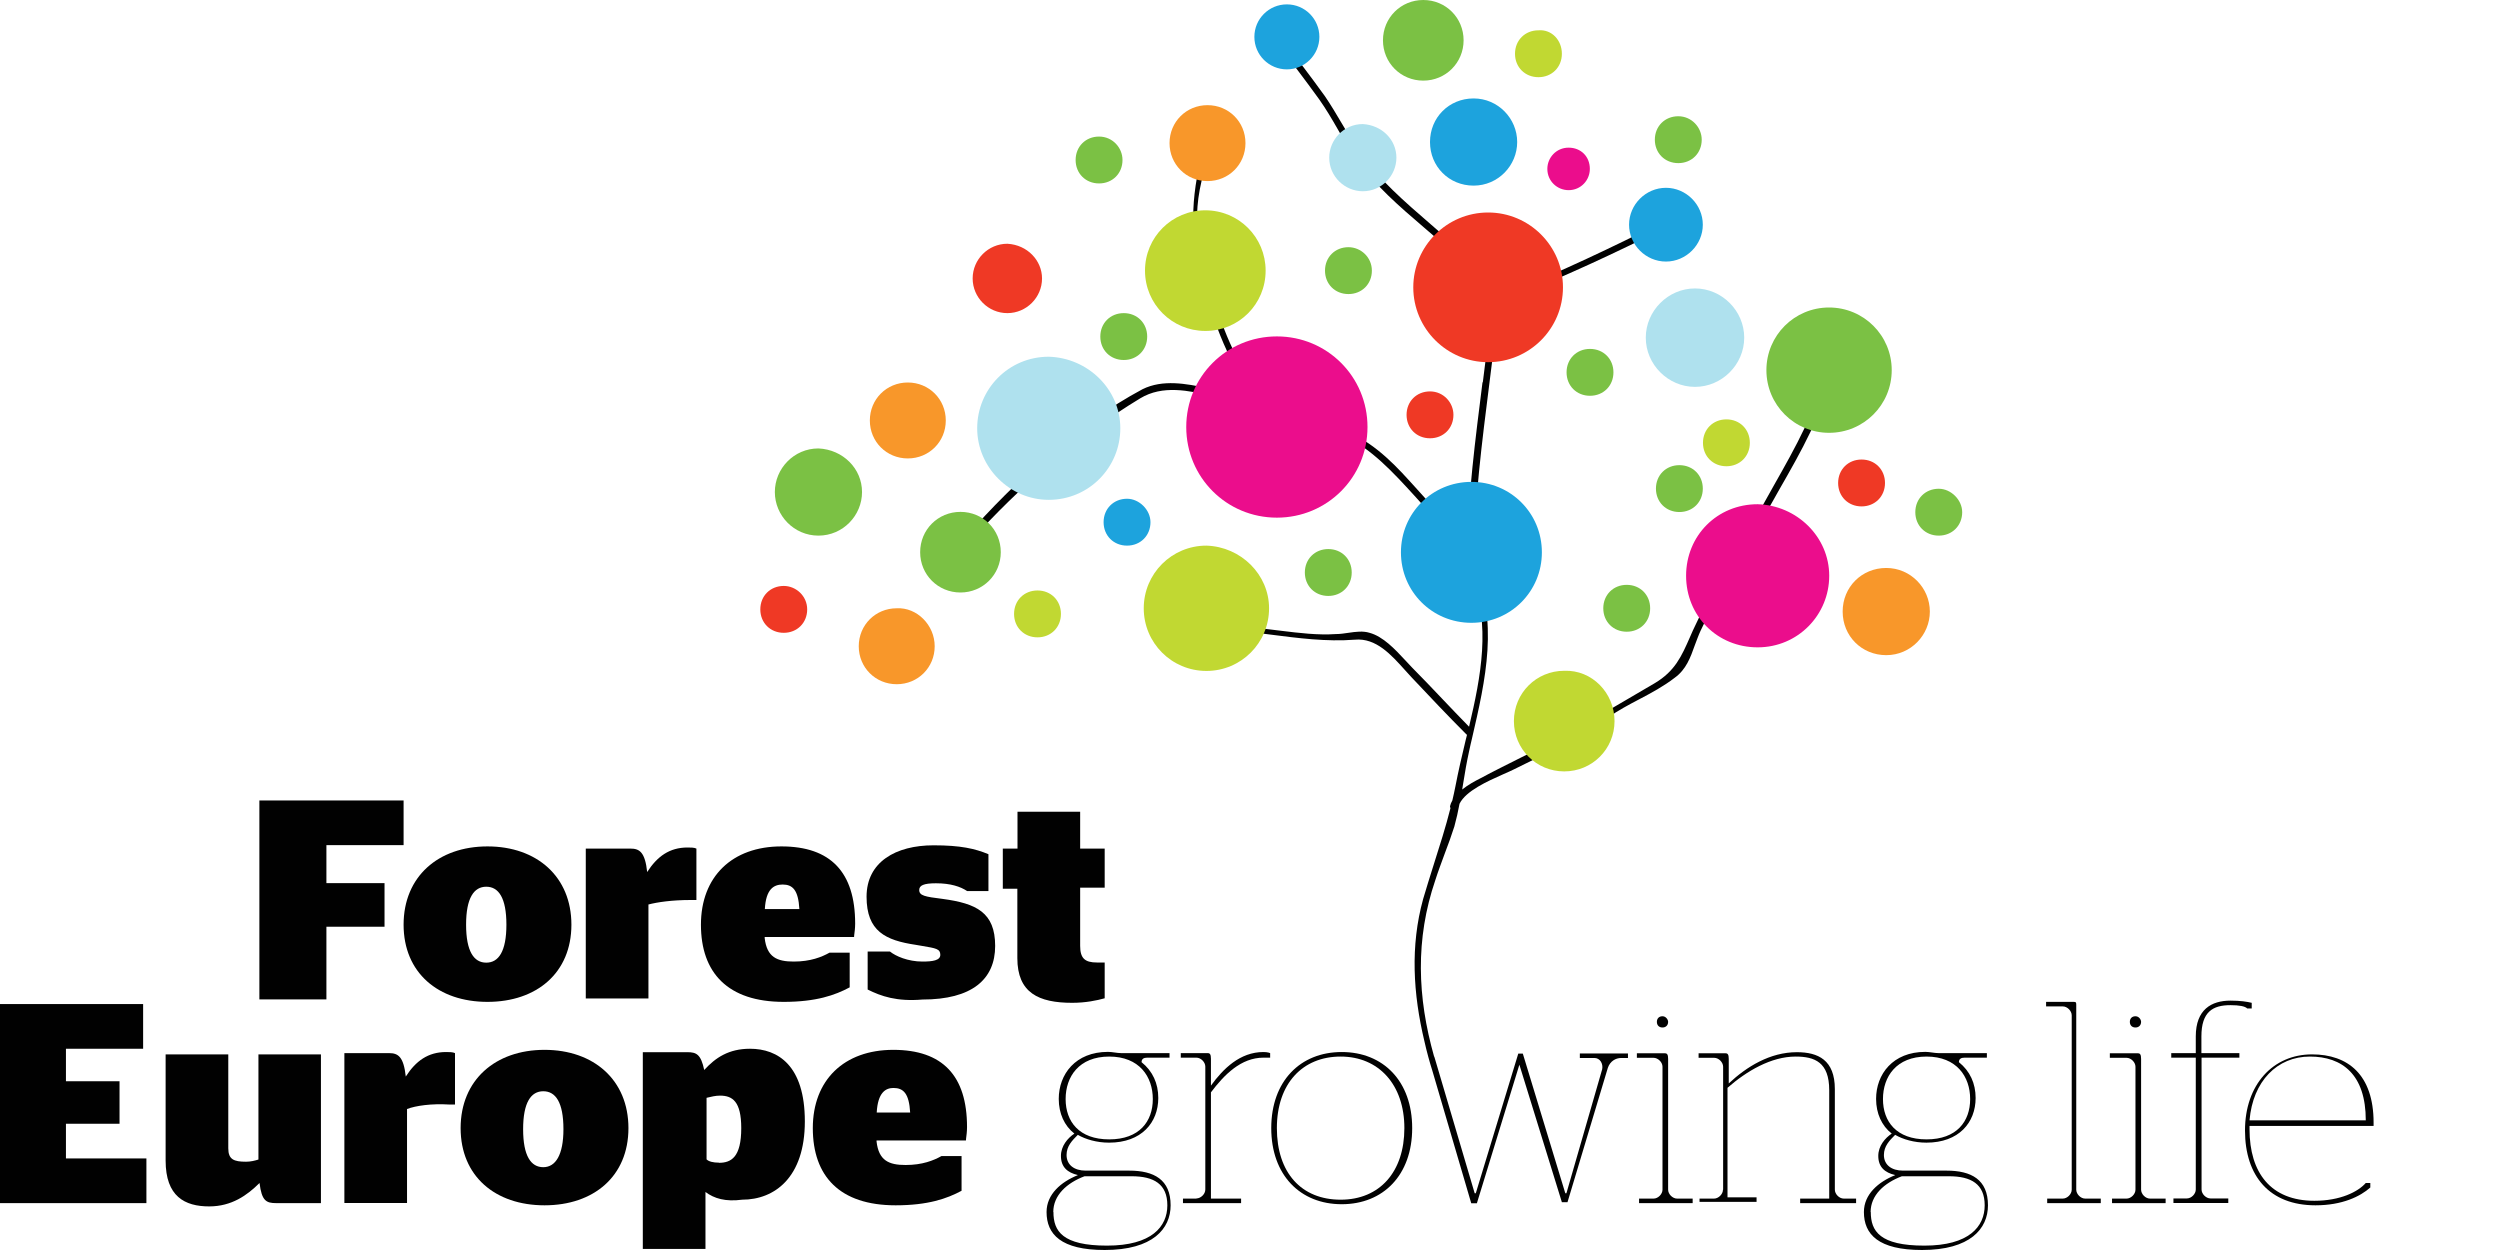 <svg xmlns="http://www.w3.org/2000/svg" id="uuid-eaa9af44-34d2-4a92-b55d-b8cd8d9bd8d8" viewBox="0 0 160 80"><defs><style>.uuid-c9727028-c6ce-4ad4-8243-12f7f966932d{fill:none;}.uuid-ab843aab-93e3-4c1a-a738-10e1da3d2d1e{fill:#f8972a;}.uuid-8c2ea617-809c-417d-aaca-9f60350df703,.uuid-2abf9ae9-a635-4a6a-99cd-9078c95579b9{fill:#010101;}.uuid-1b58e817-49dc-4fb9-a854-6bd7289c2921{fill:#eb0d8c;}.uuid-f033c5fd-63d5-4336-9b4e-f6becc460190{fill:#ef3925;}.uuid-70b42e01-b706-4fcb-8104-3aca4eec7c51{fill:#7bc144;}.uuid-704fe2d6-7db0-405e-8e83-9e8ad841a461{fill:#c1d832;}.uuid-25849ce5-8375-47ef-853b-821d6689964a{fill:#afe1ee;}.uuid-e51cd96f-75b9-4163-86ad-7cc986661e5c{fill:#1da3dd;}.uuid-2abf9ae9-a635-4a6a-99cd-9078c95579b9{fill-rule:evenodd;}</style></defs><rect class="uuid-c9727028-c6ce-4ad4-8243-12f7f966932d" width="160" height="80"></rect><path class="uuid-8c2ea617-809c-417d-aaca-9f60350df703" d="m95.38,18.03c-1.13-1.36-2.48-2.52-3.83-3.69-1.64-1.42-3.29-2.84-4.54-4.61-.39-.57-.75-1.18-1.11-1.79s-.72-1.22-1.11-1.79c-.93-1.29-1.86-2.5-2.79-3.72-.14-.21-.5,0-.36.21.93,1.22,1.86,2.43,2.79,3.72.43.61.81,1.25,1.18,1.9s.75,1.29,1.18,1.9c1.19,1.69,2.78,3.06,4.37,4.42,1.37,1.17,2.73,2.35,3.86,3.73.21.21.5-.07.36-.29Z"></path><path class="uuid-8c2ea617-809c-417d-aaca-9f60350df703" d="m96.6,19.11c3.43-1.36,6.8-2.93,10.09-4.58.21-.14,0-.43-.21-.36-3.29,1.65-6.58,3.22-9.95,4.58-.21.14-.14.5.07.36h0Z"></path><path class="uuid-8c2ea617-809c-417d-aaca-9f60350df703" d="m94.9,24.47c.22-1.76.45-3.53.63-5.29.07-.29.5-.29.43,0-.18,1.76-.41,3.52-.63,5.28-.48,3.8-.97,7.6-1.02,11.47,0,.07-.03.13-.07.16,1.73,3.58.83,7.44-.03,11.16-.07.28-.13.56-.19.84-.15.68-.27,1.37-.38,2.07-.02.12-.04.25-.06.37.37-.3.81-.54,1.17-.72.85-.46,1.71-.88,2.56-1.31h0c1.02-.51,2.04-1.01,3.02-1.56,1.24-.67,2.48-1.4,3.72-2.13h0c.62-.37,1.24-.73,1.86-1.09,1.29-.77,1.71-1.72,2.25-2.95.06-.13.12-.27.18-.41.91-1.97,2.03-3.87,3.14-5.74h0c.46-.78.93-1.56,1.37-2.34.23-.42.47-.84.71-1.27,1.33-2.35,2.75-4.86,3.29-7.46.07-.29.5-.14.43.14-.58,2.71-2.03,5.24-3.41,7.65h0c-.15.27-.3.53-.45.8-.52.94-1.07,1.88-1.62,2.81h0s0,0,0,0c-1.03,1.77-2.08,3.54-2.96,5.41-.14.3-.25.62-.37.93-.28.79-.56,1.56-1.28,2.08-.71.55-1.51.98-2.31,1.4-.65.34-1.3.69-1.91,1.11-1.93,1.29-4.01,2.36-6.08,3.36-.19.09-.42.2-.68.31-1.01.45-2.39,1.06-2.8,1.89-.09.49-.2.97-.33,1.45-.18.57-.39,1.14-.61,1.72h0c-.21.58-.43,1.15-.61,1.72-1.29,3.78-1.15,7.5-.08,11.28l.02.03,2.58,8.73h.07l2.72-8.94h.29l2.72,8.94h.07l2.29-7.94c.07-.36-.14-.72-.5-.72h-.93v-.29h3.08v.29h-.43c-.36,0-.72.21-.86.64l-2.58,8.59h-.36l-2.72-8.8-2.72,8.87h-.36l-2.5-8.52c-.14-.43-.36-1.22-.5-1.86h0c-.72-3.02-.91-6.08-.08-9.09.22-.75.45-1.48.68-2.21.38-1.2.76-2.38,1.07-3.61-.02-.04-.03-.08-.03-.12.03-.13.08-.25.15-.37.07-.3.14-.61.2-.92.18-.94.41-1.93.65-2.93.03-.12.06-.24.09-.36,0,0-.01,0-.02,0-1.22-1.22-2.36-2.43-3.51-3.65-.14-.15-.28-.3-.42-.46-.89-.99-1.87-2.1-3.23-1.97-1.82.14-3.63-.1-5.43-.33-1.87-.25-3.73-.49-5.59-.31-.29.07-.29-.43,0-.43,1.49-.15,3.02.06,4.53.27.59.08,1.18.17,1.77.23,1.14.14,2.36.29,3.51.21.26,0,.53-.04.8-.08.47-.07.94-.13,1.35,0,.86.23,1.63,1.05,2.27,1.74.16.17.31.33.45.48.64.64,1.27,1.31,1.9,1.97h0c.58.61,1.16,1.22,1.75,1.82.76-3.21,1.41-6.58.14-9.58-.86-2.08-2.15-3.58-3.65-5.22-1.36-1.49-2.72-2.97-4.5-3.83-.03.08-.12.14-.22.11-.21-.08-.41-.16-.62-.23-2.45-.93-4.97-1.89-7.54-2.41-1.57-.36-3.22-.72-4.65.14-4.01,2.43-7.73,5.65-10.88,9.16-.14.14-.43-.07-.29-.29,3.15-3.58,7.16-7.23,11.31-9.45,1.29-.64,2.79-.36,4.15-.07,1.11.24,2.22.55,3.31.9,0,0-.01-.02-.02-.04-1.93-2.29-2.86-5.01-3.65-7.87-.86-3.22-.64-5.58.21-8.73.07-.21.5-.14.43.14l-.07.24c-.41,1.37-.86,2.85-.86,4.27,0,1.5.36,2.93.79,4.44.72,2.58,1.65,5.08,3.36,7.16.16.16,0,.39-.11.42,1.59.5,3.16,1.09,4.71,1.68.06-.06.19-.1.33-.03,1.86.64,3.22,1.93,4.51,3.36.1.11.21.23.31.34h0c1.23,1.35,2.44,2.68,3.35,4.3.08-3.65.55-7.3,1.01-10.95h0Z"></path><path class="uuid-2abf9ae9-a635-4a6a-99cd-9078c95579b9" d="m68.98,75.21c-1.07.43-2,1.22-2,2.36,0,1.43.93,2.43,3.72,2.43,3.08,0,4.22-1.36,4.22-2.86,0-1.65-1.07-2.22-2.65-2.22h-2.79c-.72,0-1.22-.36-1.22-1,0-.57.36-.93.72-1.29.5.29,1.22.5,2,.5,2.08,0,3.15-1.29,3.15-2.86,0-.93-.36-1.72-1.07-2.29,0-.21.14-.29.36-.29h1.43v-.29h-3.08c-.14,0-.29-.02-.43-.04s-.29-.04-.43-.04c-2.08,0-3.15,1.43-3.15,3.01,0,.93.36,1.72,1,2.22-.43.29-.86.79-.86,1.43,0,.72.43,1.07,1.07,1.22h0Zm-1.57,2.36c0-1.07.86-1.86,2-2.29h3.01c1.43,0,2.29.5,2.29,1.86s-1,2.58-3.86,2.58-3.43-.93-3.43-2.15Zm3.58-9.95c1.93,0,2.79,1.29,2.79,2.72s-.86,2.58-2.79,2.58-2.79-1.14-2.79-2.58.86-2.72,2.79-2.72Z"></path><path class="uuid-8c2ea617-809c-417d-aaca-9f60350df703" d="m76.57,76.71h-.86v.29h3.72v-.29h-1.93v-6.8c.86-1.14,1.93-2.22,3.36-2.22h.43v-.29s-.14-.07-.43-.07c-1.5,0-2.58,1.07-3.36,2.15v-1.72c0-.29-.07-.36-.21-.36h-1.72v.29h1c.29,0,.57.29.57.57v7.87c0,.29-.29.57-.57.57h0Z"></path><path class="uuid-2abf9ae9-a635-4a6a-99cd-9078c95579b9" d="m85.87,67.33c-2.65,0-4.51,1.86-4.51,4.87s1.86,4.87,4.51,4.87,4.51-1.86,4.51-4.87-1.86-4.87-4.51-4.87Zm-.07.29c2.43,0,4.08,1.79,4.08,4.58s-1.57,4.58-4.08,4.58-4.08-1.72-4.08-4.58,1.65-4.58,4.08-4.58Z"></path><path class="uuid-8c2ea617-809c-417d-aaca-9f60350df703" d="m104.9,76.71h.93c.29,0,.57-.29.57-.57v-7.87c0-.29-.29-.57-.57-.57h-1.07v-.29h1.79c.14,0,.21.07.21.36v8.37c0,.29.29.57.57.57h1v.29h-3.43s0-.29,0-.29Z"></path><path class="uuid-8c2ea617-809c-417d-aaca-9f60350df703" d="m106.4,65.76c.21,0,.36-.14.36-.36,0-.14-.14-.36-.36-.36s-.36.14-.36.36.14.36.36.36Z"></path><path class="uuid-8c2ea617-809c-417d-aaca-9f60350df703" d="m110.27,76.14c0,.29-.29.57-.57.57h-.93v.21h3.65v-.29h-1.86v-7.01c1.22-1.07,2.79-2,4.36-2,1.22,0,2.15.36,2.15,2.15v6.94h-1.86v.29h3.58v-.29h-.79c-.29,0-.57-.29-.57-.57v-6.44c0-1.86-1.07-2.36-2.43-2.36-1.72,0-3.22.93-4.36,2v-1.57c0-.29-.07-.36-.21-.36h-1.72v.29h1c.29,0,.57.29.57.57v7.87h0Z"></path><path class="uuid-2abf9ae9-a635-4a6a-99cd-9078c95579b9" d="m121.29,75.21c-1.07.43-2,1.22-2,2.36,0,1.43.93,2.43,3.72,2.43,3.08,0,4.22-1.36,4.22-2.86,0-1.65-1.07-2.22-2.65-2.22h-2.79c-.72,0-1.22-.36-1.22-1,0-.57.36-.93.72-1.29.5.29,1.22.5,2,.5,2.08,0,3.15-1.29,3.15-2.86,0-.93-.36-1.72-1.07-2.29,0-.21.14-.29.36-.29h1.43v-.29h-3.08c-.14,0-.29-.02-.43-.04s-.29-.04-.43-.04c-2.08,0-3.15,1.43-3.15,3.01,0,.93.36,1.72,1,2.22-.43.29-.86.79-.86,1.43,0,.72.43,1.07,1.07,1.22h0Zm-1.57,2.36c0-1.07.86-1.86,2-2.29h3.01c1.43,0,2.29.5,2.29,1.86s-1,2.58-3.86,2.58-3.43-.93-3.43-2.15Zm3.58-9.95c1.93,0,2.79,1.29,2.79,2.72s-.86,2.58-2.79,2.58-2.79-1.14-2.79-2.58.86-2.72,2.79-2.72Z"></path><path class="uuid-8c2ea617-809c-417d-aaca-9f60350df703" d="m132.02,76.71h-1v.29h3.43v-.29h-1c-.29,0-.57-.29-.57-.57v-11.81c0-.14,0-.21-.14-.21h-1.79v.29h1.07c.29,0,.57.29.57.57v11.16c0,.29-.29.57-.57.57h0Z"></path><path class="uuid-8c2ea617-809c-417d-aaca-9f60350df703" d="m136.1,76.71h-.93v.29h3.43v-.29h-1c-.29,0-.57-.29-.57-.57v-8.37c0-.29-.07-.36-.21-.36h-1.79v.29h1.07c.29,0,.57.29.57.57v7.87c0,.29-.29.57-.57.57Z"></path><path class="uuid-8c2ea617-809c-417d-aaca-9f60350df703" d="m137.03,65.4c0,.21-.14.36-.36.36s-.36-.14-.36-.36.14-.36.36-.36.36.21.36.36Z"></path><path class="uuid-8c2ea617-809c-417d-aaca-9f60350df703" d="m143.33,67.69h-2.43v8.44c0,.29.29.57.57.57h1.14v.29h-3.51v-.29h.86c.29,0,.57-.29.57-.57v-8.44h-1.57v-.29h1.57v-1.07c0-1.72,1-2.29,2.22-2.29.64,0,1.07.07,1.36.14v.36h-.29c-.14-.14-.5-.21-1.07-.21-1.14,0-1.86.43-1.86,2v1.07h2.43v.29h0Z"></path><path class="uuid-2abf9ae9-a635-4a6a-99cd-9078c95579b9" d="m143.97,72.06v.21c0,2.79,1.36,4.58,4.15,4.58,1.65,0,2.79-.57,3.29-1.14h.29v.29c-.64.57-1.79,1.14-3.51,1.14-2.93,0-4.51-1.86-4.51-4.79s1.79-4.87,4.29-4.87c2.29,0,3.94,1.29,3.94,4.37v.21s-7.94,0-7.94,0Zm0-.36h7.44c0-2.93-1.5-4.08-3.58-4.08s-3.65,1.57-3.86,4.08Z"></path><path class="uuid-8c2ea617-809c-417d-aaca-9f60350df703" d="m16.6,63.97v-12.74h9.23v2.86h-4.94v2.43h3.72v2.79h-3.72v4.65s-4.29,0-4.29,0Z"></path><path class="uuid-2abf9ae9-a635-4a6a-99cd-9078c95579b9" d="m25.83,59.18c0-3.08,2.22-5.01,5.37-5.01s5.37,1.93,5.37,5.01-2.22,4.94-5.37,4.94-5.37-1.86-5.37-4.94Zm6.58,0c0-1.72-.5-2.43-1.29-2.43s-1.29.72-1.29,2.43.5,2.43,1.29,2.43,1.29-.72,1.29-2.43Z"></path><path class="uuid-8c2ea617-809c-417d-aaca-9f60350df703" d="m41.5,57.89v6.01h-4.01v-9.59h2.86c.57,0,.93.21,1.07,1.5.64-1,1.43-1.57,2.58-1.57.21,0,.43,0,.57.07v3.29h-.36c-1.22,0-2.15.14-2.72.29Z"></path><path class="uuid-2abf9ae9-a635-4a6a-99cd-9078c95579b9" d="m48.94,60.04c.14,1.22.79,1.5,1.86,1.5s1.79-.29,2.29-.57h1.29v2.22c-.93.5-2.15.93-4.22.93-3.58,0-5.3-1.86-5.3-4.94s2-5.01,5.15-5.01,4.72,1.65,4.72,4.94c0,.3-.04.57-.06.73,0,.06-.01.11-.01.13h-5.72v.07Zm0-1.86h2.22c-.07-1.22-.43-1.57-1.07-1.57-.57,0-1.07.29-1.14,1.57Z"></path><path class="uuid-8c2ea617-809c-417d-aaca-9f60350df703" d="m55.53,63.33v-2.43h1.43c.36.29,1.14.64,2.08.64.64,0,1.14-.07,1.14-.43,0-.38-.27-.42-1.16-.57h0c-.12-.02-.26-.04-.41-.07-1.93-.29-3.15-.86-3.15-3.08s1.86-3.29,4.29-3.29c1.72,0,2.65.21,3.51.57v2.36h-1.36c-.43-.29-1.07-.5-2-.5-.79,0-1.07.14-1.07.43,0,.36.36.43,1.5.57,2.15.29,3.36.86,3.36,3.01s-1.5,3.43-4.65,3.43c-1.65.14-2.65-.21-3.51-.64h0Z"></path><path class="uuid-8c2ea617-809c-417d-aaca-9f60350df703" d="m64.19,54.31h.93v-2.36h4.01v2.36h1.57v2.5h-1.57v3.72c0,.79.29,1.07,1.07,1.07h.5v2.29c-.5.14-1.22.29-2.08.29-2.15,0-3.51-.64-3.51-2.86v-4.44h-.93v-2.58h0Z"></path><path class="uuid-8c2ea617-809c-417d-aaca-9f60350df703" d="m0,64.26h9.16v2.86h-4.94v2.08h3.43v2.72h-3.43v2.22h5.15v2.86H0v-12.74h0Z"></path><path class="uuid-8c2ea617-809c-417d-aaca-9f60350df703" d="m20.54,67.48v9.52h-2.86c-.64,0-.93-.14-1.07-1.29-.79.79-1.79,1.5-3.22,1.5-1.57,0-2.79-.64-2.79-2.93v-6.8h4.01v6.01c0,.72.36.86,1.14.86.29,0,.57-.07.79-.14v-6.73h4.01,0Z"></path><path class="uuid-8c2ea617-809c-417d-aaca-9f60350df703" d="m26.05,70.98v6.01h-4.01v-9.59h2.86c.57,0,.93.21,1.07,1.5.64-1,1.43-1.57,2.58-1.57.21,0,.43,0,.57.07v3.29h-.36c-1.14-.07-2.15.07-2.72.29h0Z"></path><path class="uuid-2abf9ae9-a635-4a6a-99cd-9078c95579b9" d="m29.48,72.2c0-3.08,2.22-5.01,5.37-5.01s5.37,1.93,5.37,5.01-2.22,4.94-5.37,4.94-5.37-1.86-5.37-4.94Zm6.58.07c0-1.72-.5-2.43-1.29-2.43s-1.29.72-1.29,2.43.5,2.43,1.29,2.43,1.29-.79,1.29-2.43Z"></path><path class="uuid-2abf9ae9-a635-4a6a-99cd-9078c95579b9" d="m45.15,76.28v3.65h-4.01v-12.59h2.86c.57,0,.86.14,1.07,1.14.72-.79,1.57-1.36,2.93-1.36,1.79,0,3.51,1.07,3.51,4.65s-1.93,5.01-4.01,5.01c-1.07.14-1.79-.07-2.36-.5h0Zm.86-1.86c.79,0,1.43-.36,1.43-2.22,0-1.72-.57-2.08-1.36-2.08-.29,0-.57.07-.86.14v3.94c.14.14.43.21.79.21Z"></path><path class="uuid-2abf9ae9-a635-4a6a-99cd-9078c95579b9" d="m56.1,73.06c.14,1.22.79,1.5,1.86,1.5s1.79-.29,2.29-.57h1.29v2.22c-.93.5-2.15.93-4.22.93-3.58,0-5.3-1.86-5.3-4.94s2-5.01,5.15-5.01,4.72,1.65,4.72,4.94c0,.3-.04.57-.06.73,0,.06-.01.11-.01.13h-5.72s0,.07,0,.07Zm2.15-1.86c-.07-1.22-.43-1.57-1.07-1.57-.5,0-1,.29-1.07,1.57h2.15Z"></path><path class="uuid-1b58e817-49dc-4fb9-a854-6bd7289c2921" d="m101.75,10.81c0,.72-.57,1.36-1.36,1.36-.72,0-1.36-.57-1.36-1.36,0-.72.57-1.36,1.36-1.36s1.36.57,1.36,1.36Z"></path><path class="uuid-1b58e817-49dc-4fb9-a854-6bd7289c2921" d="m117.07,36.85c0,2.5-2,4.58-4.58,4.58s-4.58-2-4.58-4.58,2-4.58,4.58-4.58c2.5.07,4.58,2.08,4.58,4.58Z"></path><path class="uuid-1b58e817-49dc-4fb9-a854-6bd7289c2921" d="m81.72,33.13c3.22,0,5.8-2.58,5.8-5.8s-2.58-5.8-5.8-5.8-5.8,2.58-5.8,5.8,2.58,5.8,5.8,5.8Z"></path><path class="uuid-f033c5fd-63d5-4336-9b4e-f6becc460190" d="m95.24,23.18c2.65,0,4.79-2.15,4.79-4.79s-2.15-4.79-4.79-4.79-4.79,2.15-4.79,4.79,2.15,4.79,4.79,4.79Z"></path><path class="uuid-f033c5fd-63d5-4336-9b4e-f6becc460190" d="m64.47,20.04c1.22,0,2.22-1,2.22-2.22,0-1.14-.93-2.15-2.22-2.22-1.22,0-2.22,1-2.22,2.22s1,2.22,2.22,2.22Z"></path><path class="uuid-f033c5fd-63d5-4336-9b4e-f6becc460190" d="m120.64,30.91c0,.86-.64,1.5-1.5,1.5s-1.5-.64-1.5-1.5.64-1.5,1.5-1.5,1.5.64,1.5,1.5Z"></path><path class="uuid-f033c5fd-63d5-4336-9b4e-f6becc460190" d="m50.16,40.5c.86,0,1.5-.64,1.5-1.5s-.72-1.5-1.5-1.5c-.86,0-1.5.64-1.5,1.5s.64,1.5,1.5,1.5Z"></path><path class="uuid-f033c5fd-63d5-4336-9b4e-f6becc460190" d="m91.52,28.05c.86,0,1.5-.64,1.5-1.5,0-.79-.64-1.5-1.5-1.5s-1.5.64-1.5,1.5.64,1.5,1.5,1.5Z"></path><path class="uuid-e51cd96f-75b9-4163-86ad-7cc986661e5c" d="m82.36,4.44c1.14,0,2.08-.93,2.08-2.08s-.93-2.08-2.08-2.08-2.08.93-2.08,2.08.93,2.08,2.08,2.08Z"></path><path class="uuid-e51cd96f-75b9-4163-86ad-7cc986661e5c" d="m97.1,9.09c0,1.5-1.22,2.79-2.79,2.79s-2.79-1.22-2.79-2.79,1.22-2.79,2.79-2.79,2.79,1.29,2.79,2.79Z"></path><path class="uuid-e51cd96f-75b9-4163-86ad-7cc986661e5c" d="m108.98,14.38c0,1.29-1.07,2.36-2.36,2.36s-2.36-1.07-2.36-2.36,1.07-2.36,2.36-2.36,2.36,1.07,2.36,2.36Z"></path><path class="uuid-e51cd96f-75b9-4163-86ad-7cc986661e5c" d="m98.68,35.35c0,2.5-2,4.51-4.51,4.51s-4.51-2-4.51-4.51,2-4.51,4.51-4.51,4.51,2,4.51,4.51Z"></path><path class="uuid-e51cd96f-75b9-4163-86ad-7cc986661e5c" d="m72.13,34.92c.86,0,1.5-.64,1.5-1.5,0-.79-.72-1.5-1.5-1.5-.86,0-1.5.64-1.5,1.5s.64,1.5,1.5,1.5Z"></path><path class="uuid-70b42e01-b706-4fcb-8104-3aca4eec7c51" d="m93.67,2.58c0,1.43-1.14,2.58-2.58,2.58s-2.58-1.14-2.58-2.58,1.14-2.58,2.58-2.58,2.58,1.14,2.58,2.58Z"></path><path class="uuid-70b42e01-b706-4fcb-8104-3aca4eec7c51" d="m87.8,17.32c0,.86-.64,1.5-1.5,1.5s-1.5-.64-1.5-1.5.64-1.5,1.5-1.5c.79,0,1.5.64,1.5,1.5Z"></path><path class="uuid-70b42e01-b706-4fcb-8104-3aca4eec7c51" d="m70.34,11.74c.86,0,1.5-.64,1.5-1.5,0-.79-.64-1.5-1.5-1.5s-1.5.64-1.5,1.5.64,1.5,1.5,1.5Z"></path><path class="uuid-70b42e01-b706-4fcb-8104-3aca4eec7c51" d="m108.91,8.94c0,.86-.64,1.5-1.5,1.5s-1.5-.64-1.5-1.5.64-1.5,1.5-1.5,1.5.72,1.5,1.5Z"></path><path class="uuid-70b42e01-b706-4fcb-8104-3aca4eec7c51" d="m52.38,34.28c1.57,0,2.79-1.29,2.79-2.79s-1.22-2.72-2.79-2.79c-1.57,0-2.79,1.29-2.79,2.79s1.22,2.79,2.79,2.79Z"></path><path class="uuid-70b42e01-b706-4fcb-8104-3aca4eec7c51" d="m121.07,23.69c0,2.22-1.79,4.01-4.01,4.01s-4.01-1.79-4.01-4.01,1.79-4.01,4.01-4.01,4.01,1.79,4.01,4.01Z"></path><path class="uuid-70b42e01-b706-4fcb-8104-3aca4eec7c51" d="m61.47,37.92c1.43,0,2.58-1.14,2.58-2.58s-1.14-2.58-2.58-2.58-2.58,1.14-2.58,2.58,1.14,2.58,2.58,2.58Z"></path><path class="uuid-70b42e01-b706-4fcb-8104-3aca4eec7c51" d="m86.51,36.64c0,.86-.64,1.5-1.5,1.5s-1.5-.64-1.5-1.5.64-1.5,1.5-1.5,1.5.64,1.5,1.5Z"></path><path class="uuid-70b42e01-b706-4fcb-8104-3aca4eec7c51" d="m124.08,34.28c.86,0,1.5-.64,1.5-1.5,0-.79-.72-1.5-1.5-1.5-.86,0-1.5.64-1.5,1.5s.64,1.5,1.5,1.5Z"></path><path class="uuid-70b42e01-b706-4fcb-8104-3aca4eec7c51" d="m73.42,21.54c0,.86-.64,1.5-1.5,1.5s-1.5-.64-1.5-1.5.64-1.5,1.5-1.5,1.5.64,1.5,1.5Z"></path><path class="uuid-70b42e01-b706-4fcb-8104-3aca4eec7c51" d="m104.11,40.43c.86,0,1.5-.64,1.5-1.5s-.64-1.5-1.5-1.5-1.5.64-1.5,1.5.64,1.5,1.5,1.5Z"></path><path class="uuid-70b42e01-b706-4fcb-8104-3aca4eec7c51" d="m103.26,23.83c0,.86-.64,1.5-1.5,1.5s-1.5-.64-1.5-1.5.64-1.5,1.5-1.5,1.5.64,1.5,1.5Z"></path><path class="uuid-70b42e01-b706-4fcb-8104-3aca4eec7c51" d="m107.48,32.77c.86,0,1.5-.64,1.5-1.5s-.64-1.5-1.5-1.5-1.5.64-1.5,1.5.64,1.5,1.5,1.5Z"></path><path class="uuid-25849ce5-8375-47ef-853b-821d6689964a" d="m89.37,10.09c0,1.14-.93,2.15-2.15,2.15-1.14,0-2.15-.93-2.15-2.15,0-1.14.93-2.15,2.15-2.15,1.22.07,2.15,1,2.15,2.15Z"></path><path class="uuid-25849ce5-8375-47ef-853b-821d6689964a" d="m111.63,21.61c0,1.72-1.43,3.15-3.15,3.15s-3.15-1.43-3.15-3.15,1.43-3.15,3.15-3.15,3.15,1.43,3.15,3.15Z"></path><path class="uuid-25849ce5-8375-47ef-853b-821d6689964a" d="m67.12,31.99c2.58,0,4.58-2.08,4.58-4.58s-2.08-4.51-4.58-4.58c-2.58,0-4.58,2.08-4.58,4.58s2.08,4.58,4.58,4.58Z"></path><path class="uuid-704fe2d6-7db0-405e-8e83-9e8ad841a461" d="m98.46,4.94c.86,0,1.5-.64,1.5-1.5s-.64-1.57-1.5-1.5c-.86,0-1.5.64-1.5,1.5s.64,1.5,1.5,1.5Z"></path><path class="uuid-704fe2d6-7db0-405e-8e83-9e8ad841a461" d="m100.11,49.37c1.79,0,3.22-1.43,3.22-3.22s-1.43-3.29-3.22-3.22c-1.79,0-3.22,1.43-3.22,3.22s1.43,3.22,3.22,3.22Z"></path><path class="uuid-704fe2d6-7db0-405e-8e83-9e8ad841a461" d="m81.22,38.93c0,2.22-1.79,4.01-4.01,4.01s-4.01-1.79-4.01-4.01,1.79-4.01,4.01-4.01c2.22.07,4.01,1.86,4.01,4.01Z"></path><path class="uuid-704fe2d6-7db0-405e-8e83-9e8ad841a461" d="m66.4,40.79c.86,0,1.5-.64,1.5-1.5s-.64-1.5-1.5-1.5-1.5.64-1.5,1.5.64,1.5,1.5,1.5Z"></path><path class="uuid-704fe2d6-7db0-405e-8e83-9e8ad841a461" d="m111.99,28.34c0,.86-.64,1.5-1.5,1.5s-1.5-.64-1.5-1.5.64-1.5,1.5-1.5,1.5.64,1.5,1.5Z"></path><path class="uuid-704fe2d6-7db0-405e-8e83-9e8ad841a461" d="m77.14,21.18c2.15,0,3.86-1.72,3.86-3.86s-1.72-3.86-3.86-3.86-3.86,1.72-3.86,3.86,1.72,3.86,3.86,3.86Z"></path><path class="uuid-ab843aab-93e3-4c1a-a738-10e1da3d2d1e" d="m77.28,11.59c1.36,0,2.43-1.07,2.43-2.43s-1.07-2.43-2.43-2.43-2.43,1.07-2.43,2.43,1.07,2.43,2.43,2.43Z"></path><path class="uuid-ab843aab-93e3-4c1a-a738-10e1da3d2d1e" d="m58.1,29.34c1.36,0,2.43-1.07,2.43-2.43s-1.07-2.43-2.43-2.43-2.43,1.07-2.43,2.43,1.07,2.43,2.43,2.43Z"></path><path class="uuid-ab843aab-93e3-4c1a-a738-10e1da3d2d1e" d="m57.39,43.79c1.36,0,2.43-1.07,2.43-2.43s-1.14-2.5-2.43-2.43c-1.36,0-2.43,1.07-2.43,2.43s1.07,2.43,2.43,2.43Z"></path><path class="uuid-ab843aab-93e3-4c1a-a738-10e1da3d2d1e" d="m123.51,39.14c0,1.5-1.22,2.79-2.79,2.79s-2.79-1.22-2.79-2.79,1.22-2.79,2.79-2.79,2.79,1.29,2.79,2.79Z"></path></svg>
